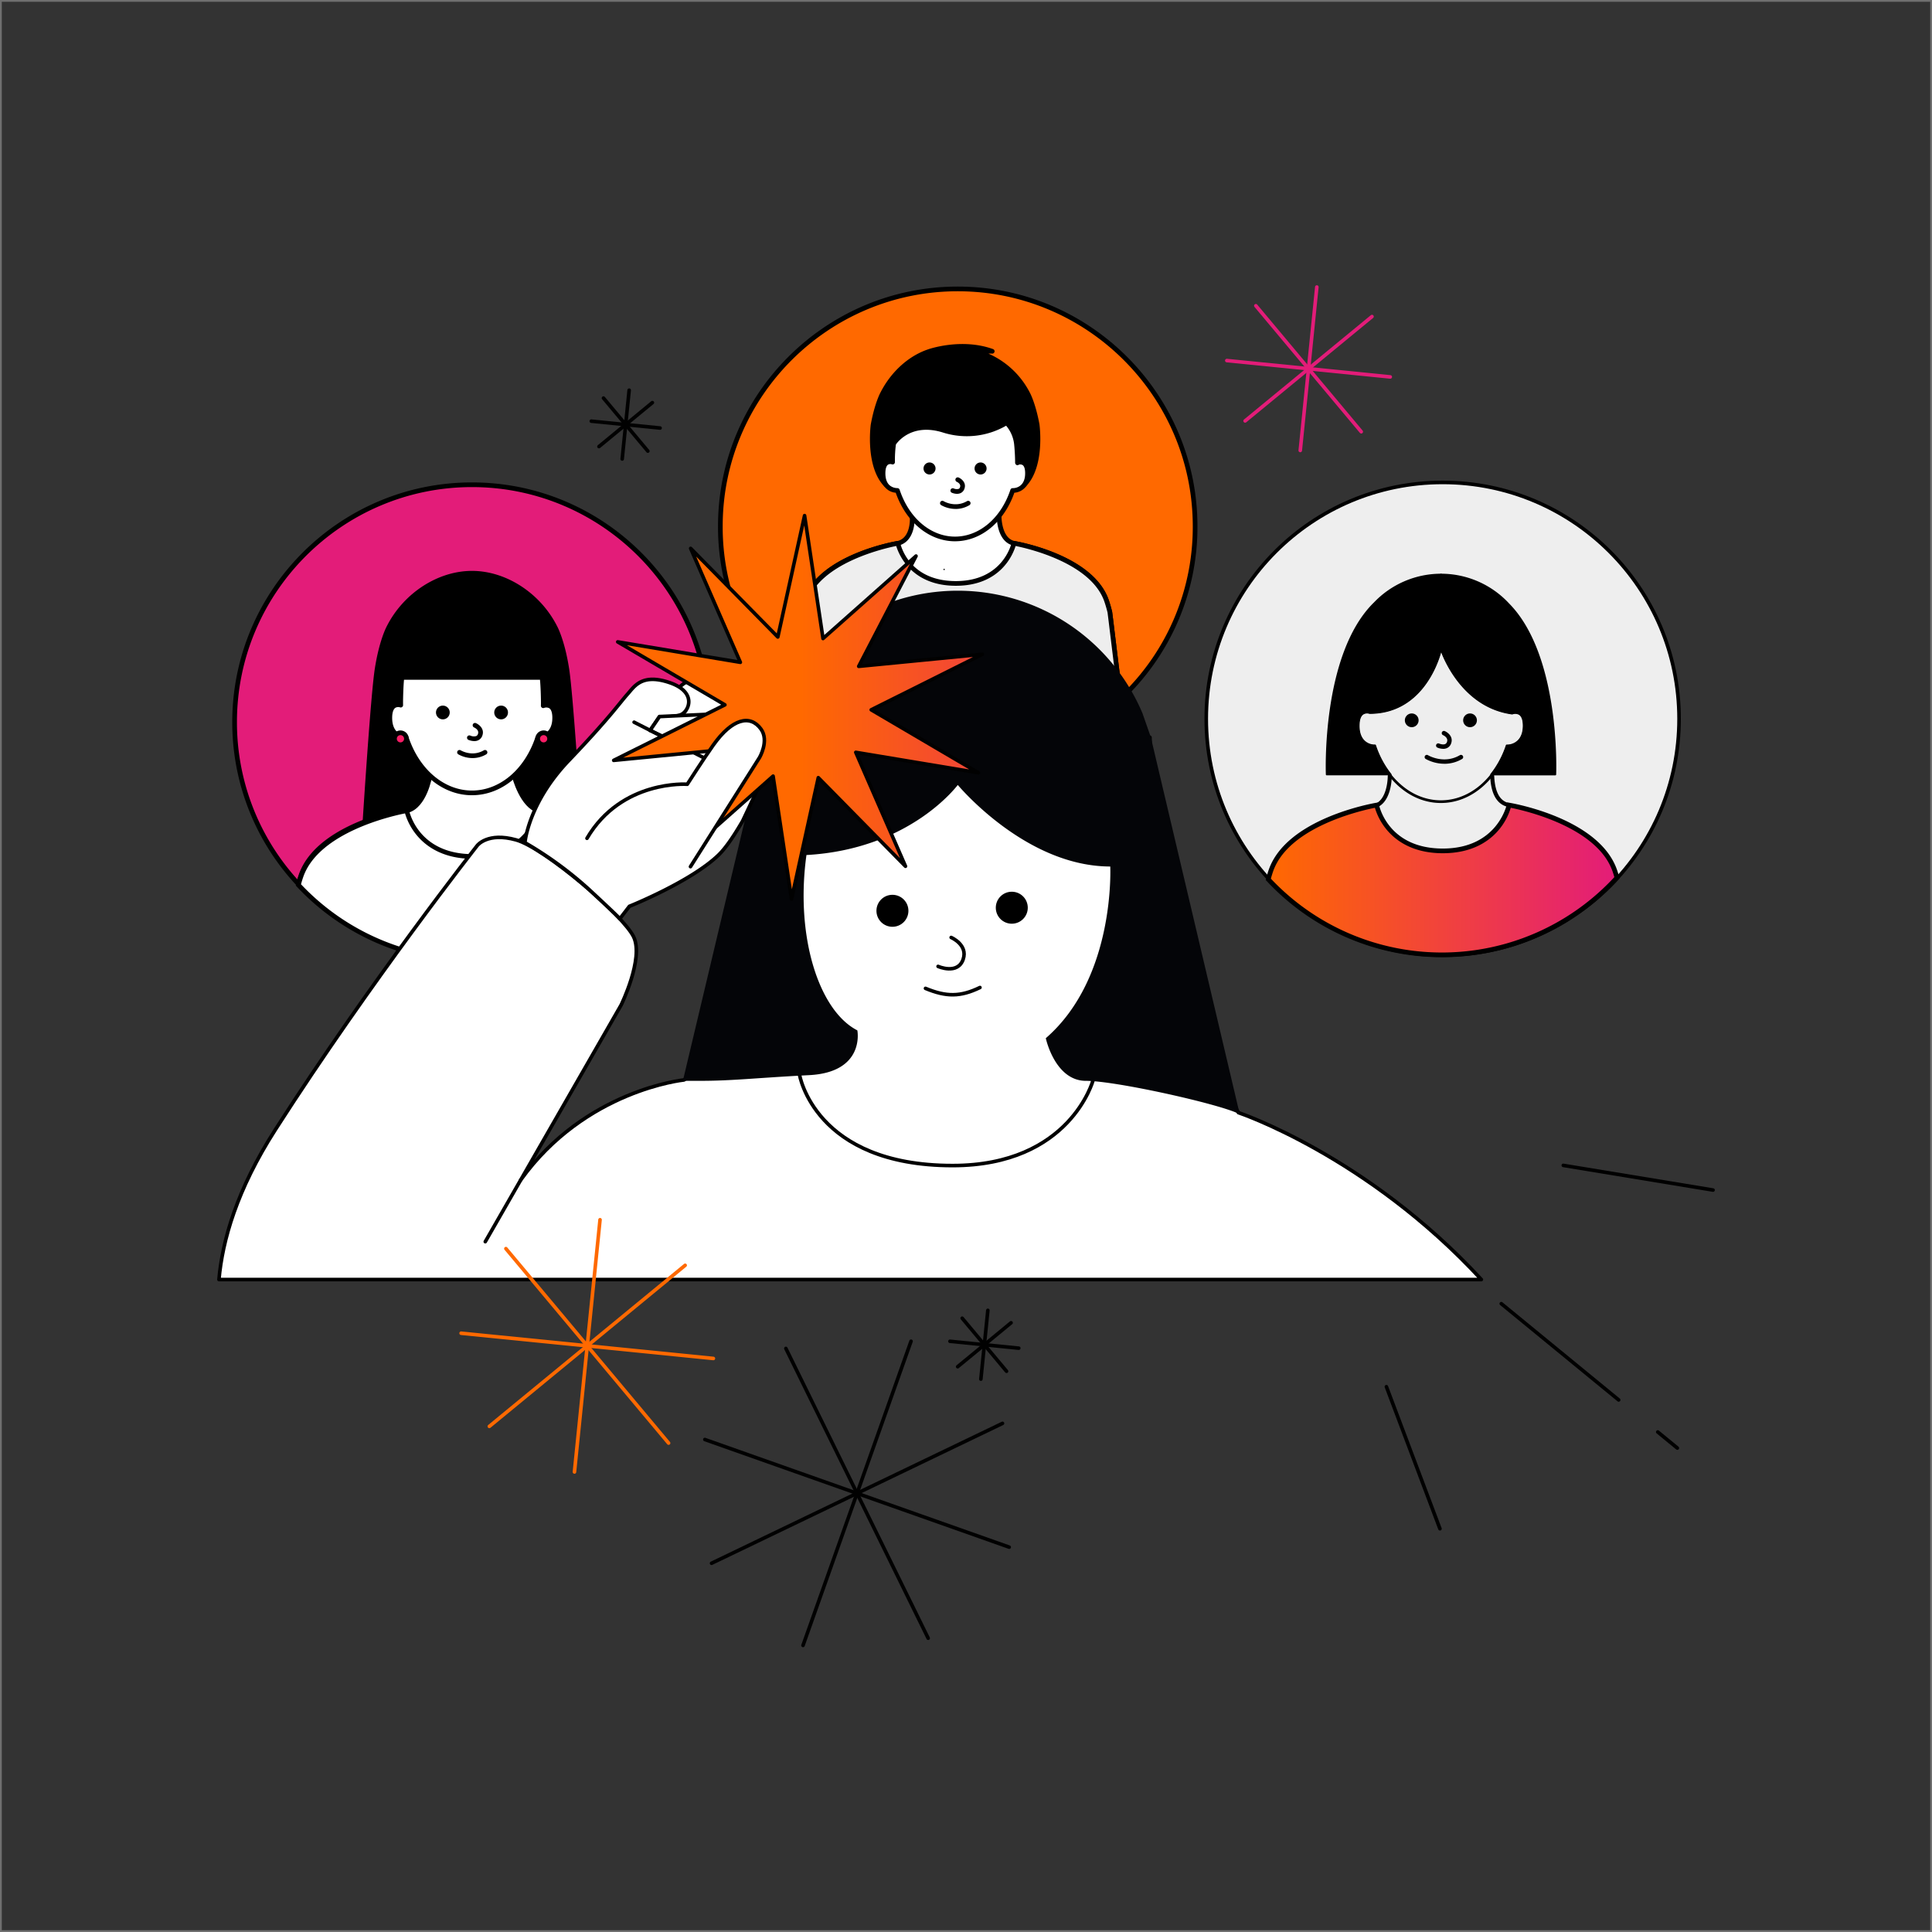 <?xml version="1.0" encoding="UTF-8"?> <svg xmlns="http://www.w3.org/2000/svg" xmlns:xlink="http://www.w3.org/1999/xlink" width="1080" height="1080" viewBox="0 0 1080 1080"><rect x="0" y="0" width="1080" height="1080" fill="#333333" stroke="none"/><defs><linearGradient id="a" y1="0.5" x2="1" y2="0.5" gradientUnits="objectBoundingBox"><stop offset="0" stop-color="#ff6900"></stop><stop offset="1" stop-color="#e31c79"></stop></linearGradient><linearGradient id="b" x1="0.506" y1="-0.49" x2="1.547" y2="-0.49" xlink:href="#a"></linearGradient></defs><g transform="translate(-9268 -2628)"><g transform="translate(9268 2628)" fill="none" stroke="#707070" stroke-width="1"><rect width="1080" height="1080" stroke="none"></rect><rect x="0.5" y="0.5" width="1079" height="1079" fill="none"></rect></g><g transform="translate(9389.385 2787.45)"><path d="M328.77,176.36c8.63-24.86,51.78-32.11,51.78-32.11s4.45,22.44,32.41,22.44,32.44-22.44,32.44-22.44,43.15,7.25,51.78,32.11c.66,1.89,1.28,4.06,1.87,6.45,0,0,.67,5.37,1.02,8.29l4.91,40.19a132.689,132.689,0,1,0-184.17-2.09l.29-6.56C322.81,204.13,325.28,186.41,328.77,176.36Z" fill="#ff6900"></path><path d="M504.97,232.6a1.311,1.311,0,0,1-1.29-1.15l-4.91-40.19c-.34-2.92-1.02-8.29-1.02-8.29-.55-2.23-1.17-4.36-1.8-6.18-7.5-21.59-42.73-29.65-49.6-31.03-1.5,4.87-8.59,22.24-33.38,22.24s-31.86-17.36-33.35-22.24c-6.88,1.38-42.11,9.43-49.6,31.03l-1.24-.43,1.24.43c-3.04,8.74-5.6,24.21-7.6,45.97l-.29,6.51a1.3,1.3,0,0,1-.83,1.16,1.32,1.32,0,0,1-1.4-.29,133.049,133.049,0,0,1-39.91-95.38C279.97,60.87,340.09.75,413.98.75S547.99,60.86,547.99,134.76a132.752,132.752,0,0,1-42.12,97.49,1.333,1.333,0,0,1-.9.36Zm-59.58-89.66a.858.858,0,0,1,.22.02c1.79.3,44.02,7.67,52.8,32.97.66,1.9,1.3,4.11,1.9,6.57.03.15.7,5.53,1.05,8.45l4.6,37.59a130.1,130.1,0,0,0,39.42-93.78c0-72.45-58.94-131.39-131.39-131.39S282.6,62.31,282.6,134.76a130.407,130.407,0,0,0,37.04,91.42l.16-3.59c2.03-22.03,4.63-37.71,7.74-46.65h0c8.78-25.3,51.01-32.67,52.8-32.97a1.3,1.3,0,0,1,1.5,1.03c.18.87,4.63,21.39,31.12,21.39s30.98-20.51,31.16-21.39a1.313,1.313,0,0,1,1.28-1.05Z"></path><path d="M380.55,144.26c8.9-2.06,7.97-14.52,7.97-14.52l48.59-.79s-.24,13.35,8.28,15.3l13.46,21.99-19.97,45.55-60.59-10.03-9.19-29.25,3.15-12.95,8.3-15.31Z" fill="#fff"></path><path d="M438.88,213.1a.748.748,0,0,1-.21-.02l-60.59-10.03a1.288,1.288,0,0,1-1.03-.9l-9.19-29.25a1.282,1.282,0,0,1-.02-.7l3.15-12.95a1.659,1.659,0,0,1,.12-.31l8.3-15.31a1.292,1.292,0,0,1,.86-.65c7.69-1.78,6.97-13.03,6.96-13.15a1.317,1.317,0,0,1,1.29-1.41l48.59-.79a1.323,1.323,0,0,1,.95.38,1.252,1.252,0,0,1,.38.95c0,.12-.11,12.31,7.26,14.01a1.348,1.348,0,0,1,.83.59l13.46,21.99a1.327,1.327,0,0,1,.08,1.21l-19.98,45.55a1.3,1.3,0,0,1-1.2.78Zm-59.59-12.5,58.8,9.73,19.29-43.99-12.83-20.96c-7.33-2.12-8.53-11.54-8.72-15.11l-45.97.75c-.01,4.81-1.74,12.41-8.44,14.35l-7.95,14.66-3.03,12.43,8.84,28.14Z"></path><path d="M373.97,111.63c-10.38-10.68-7.27-33.62-7.27-33.62,2.2-11.87,5.28-17.42,5.28-17.42,5.32-10.44,14.19-19.22,24.93-23.16l.89-.31s18.2-6.42,35.51-.19c0,0-8.69-.35-3.57,2.11A46.564,46.564,0,0,1,453.15,60.6s3.08,5.54,5.28,17.42c0,0,3.11,22.94-7.27,33.62"></path><path d="M451.14,112.94a1.278,1.278,0,0,1-.91-.37,1.31,1.31,0,0,1-.03-1.85c9.83-10.11,6.94-32.31,6.91-32.53-2.11-11.41-5.1-16.9-5.13-16.96a45.047,45.047,0,0,0-22.77-20.98c-.87-.41-2.76-1.32-2.37-2.87a1.528,1.528,0,0,1,.42-.79c-14.83-3.14-28.89,1.71-29.05,1.77l-.88.31c-9.94,3.65-18.76,11.86-24.2,22.52-.05.09-3.04,5.59-5.16,17.06-.02.16-2.89,22.37,6.92,32.47a1.31,1.31,0,0,1-.03,1.85,1.292,1.292,0,0,1-1.85-.03c-10.7-11.01-7.76-33.74-7.63-34.71,2.22-12.01,5.3-17.64,5.43-17.88,5.71-11.2,15.06-19.88,25.62-23.76l.9-.32c.76-.27,18.84-6.5,36.39-.18a1.309,1.309,0,0,1-.44,2.54h-.05c-.69-.03-1.42-.03-2.07,0a47.51,47.51,0,0,1,23.12,21.76c.11.19,3.19,5.82,5.4,17.77.14,1.02,3.09,23.76-7.62,34.77a1.336,1.336,0,0,1-.94.4Z"></path><path d="M380.29,114.72c-3.91.04-8.26-2.57-8.03-10.16s5.33-5.7,5.33-5.7h0c0-.42-.01-.83-.01-1.25a67.393,67.393,0,0,1,.61-9.07h0s8.52-13.63,28.08-7.41a42.987,42.987,0,0,0,34.98-4.29,19.677,19.677,0,0,1,5.55,11.7h0c.38,3.53.58,7.8.58,10.61,0,.52.02-.51,0,0h0s5.37-2.19,5.6,5.41-4.39,10.2-8.29,10.16h0c-5.28,15.92-17.71,27.1-32.21,27.1s-26.92-11.18-32.21-27.1" fill="#fff"></path><path d="M412.49,143.13c-14.43,0-27.36-10.62-33.15-27.14a8.741,8.741,0,0,1-5.53-2.55c-1.99-2.03-2.98-5.11-2.86-8.92.09-3.13.98-5.28,2.64-6.39a4.84,4.84,0,0,1,2.68-.79,68.167,68.167,0,0,1,.62-9,1.42,1.42,0,0,1,.2-.53c.38-.59,9.59-14.28,29.58-7.94,18.75,5.96,33.7-4.02,33.85-4.12a1.307,1.307,0,0,1,1.6.1,20.909,20.909,0,0,1,5.98,12.52c.34,3.08.52,6.56.57,9.19.11,0,.23,0,.34-.01,1.61,0,5.09.73,5.28,6.97.14,4.7-1.49,7.38-2.88,8.81a9.045,9.045,0,0,1-5.77,2.66c-5.79,16.52-18.72,27.13-33.15,27.13Zm-32.21-29.71a1.309,1.309,0,0,1,1.24.9c5.28,15.92,17.44,26.2,30.96,26.2s25.68-10.29,30.96-26.2a1.309,1.309,0,0,1,1.24-.9h.08a6.656,6.656,0,0,0,4.77-1.91c1.51-1.54,2.23-3.86,2.14-6.9-.06-2.1-.56-3.52-1.43-4.1a2.7,2.7,0,0,0-2.05-.23,1.336,1.336,0,0,1-.82.34,1.443,1.443,0,0,1-1.3-1.46c0-2.59-.18-6.84-.57-10.47a19.2,19.2,0,0,0-4.46-10.17,44.12,44.12,0,0,1-35.17,3.86c-17.19-5.47-25.25,4.93-26.44,6.64a66.717,66.717,0,0,0-.55,8.59v1.23a1.276,1.276,0,0,1-.54,1.09,1.3,1.3,0,0,1-1.21.16,2.588,2.588,0,0,0-2.1.22c-.89.61-1.4,2.1-1.47,4.29-.09,3.12.62,5.48,2.12,7.01a6.743,6.743,0,0,0,4.6,1.8h.01Z"></path><path d="M504.97,231.3l-4.91-40.19c-.34-2.92-1.02-8.29-1.02-8.29-.59-2.39-1.21-4.56-1.87-6.45-8.63-24.86-51.78-32.11-51.78-32.11s-4.49,22.44-32.44,22.44-32.41-22.44-32.41-22.44-43.15,7.25-51.78,32.11c-3.49,10.05-5.96,27.78-7.67,46.28l-.29,6.56a132.257,132.257,0,0,0,93.18,38.25c36.32,0,67.23-13.76,90.99-36.16Z" fill="#eee"></path><path d="M413.98,268.76a133.213,133.213,0,0,1-94.1-38.62,1.349,1.349,0,0,1-.39-.99l.29-6.57c2.03-22.03,4.63-37.71,7.74-46.65,8.78-25.3,51.01-32.67,52.8-32.97a1.3,1.3,0,0,1,1.5,1.03c.18.87,4.63,21.39,31.12,21.39s31.11-21.17,31.16-21.39a1.3,1.3,0,0,1,1.5-1.03c1.79.3,44.02,7.67,52.8,32.97.66,1.9,1.3,4.11,1.9,6.57.03.15.7,5.53,1.05,8.45l4.91,40.19a1.313,1.313,0,0,1-.4,1.11,133.44,133.44,0,0,1-91.89,36.51Zm-91.85-40.08a130.585,130.585,0,0,0,91.85,37.46,128.74,128.74,0,0,0,89.61-35.35l-4.83-39.53c-.34-2.92-1.02-8.29-1.02-8.29-.55-2.23-1.17-4.36-1.8-6.18-7.5-21.59-42.73-29.65-49.6-31.03-1.5,4.87-8.59,22.24-33.38,22.24s-31.86-17.36-33.35-22.24c-6.88,1.38-42.11,9.43-49.6,31.03-3.04,8.74-5.6,24.21-7.6,45.97l-.26,5.92Z"></path><circle cx="3.37" cy="3.37" r="3.37" transform="translate(394.86 99.06)"></circle><path d="M396.29,103.16a2.067,2.067,0,0,0,1.08,1.15,2.106,2.106,0,0,0,1.58.05,2.063,2.063,0,1,0-1.46-3.86,2.064,2.064,0,0,0-1.2,2.66h0Z"></path><circle cx="3.37" cy="3.37" r="3.37" transform="translate(423.39 99.06)"></circle><path d="M426.77,100.36a2.057,2.057,0,0,0-.73.14,2.064,2.064,0,0,0-1.2,2.66h0a2.034,2.034,0,0,0,1.08,1.15,2.106,2.106,0,0,0,1.58.05,2.034,2.034,0,0,0,1.15-1.08,2.06,2.06,0,0,0,.05-1.58,2.034,2.034,0,0,0-1.08-1.15,2.093,2.093,0,0,0-.85-.18Z"></path><path d="M413.6,116.61a7.862,7.862,0,0,1-2.91-.62,1.309,1.309,0,1,1,1.07-2.39,4.174,4.174,0,0,0,2.73.24,1.425,1.425,0,0,0,.79-.97c.63-1.83-1.56-2.87-1.82-2.98a1.308,1.308,0,0,1,1.04-2.4c1.63.7,4.4,2.9,3.25,6.23a4.053,4.053,0,0,1-2.23,2.51,4.855,4.855,0,0,1-1.92.37Z"></path><path d="M412.82,125.05a16.667,16.667,0,0,1-8.09-2.12,1.3,1.3,0,1,1,1.35-2.23c.26.16,6.53,3.83,13.1-.01a1.314,1.314,0,0,1,1.79.47,1.3,1.3,0,0,1-.47,1.79,15.024,15.024,0,0,1-7.68,2.11Z"></path><path d="M106,293.2s5.08,25.61,36.99,25.61,37.03-25.61,37.03-25.61,49.25,8.27,59.1,36.64c.42,1.22.83,2.56,1.22,3.97a132.709,132.709,0,1,0-194.92.89c.47-1.74.96-3.38,1.47-4.85,9.85-28.37,59.1-36.64,59.1-36.64Z" fill="#e31c79"></path><path d="M45.42,336.01a1.31,1.31,0,0,1-.96-.42A133.53,133.53,0,0,1,8.45,244.23c0-73.89,60.11-134.01,134.01-134.01s134.01,60.11,134.01,134.01a133.659,133.659,0,0,1-35.16,90.47,1.312,1.312,0,0,1-2.23-.53c-.39-1.38-.79-2.7-1.2-3.9-8.65-24.91-49.47-34.08-56.92-35.56-1.58,5.28-9.5,25.41-37.97,25.41s-36.36-20.13-37.94-25.41c-7.46,1.48-48.27,10.65-56.92,35.56-.5,1.45-.98,3.06-1.45,4.77a1.3,1.3,0,0,1-.95.92,1.1,1.1,0,0,1-.31.04Zm97.04-223.17c-72.45,0-131.39,58.94-131.39,131.39A130.918,130.918,0,0,0,44.8,332.09c.29-.98.58-1.86.86-2.67,9.99-28.77,58.08-37.16,60.12-37.51a1.3,1.3,0,0,1,1.5,1.03c.2,1,5.31,24.56,35.71,24.56s35.54-23.56,35.74-24.56a1.287,1.287,0,0,1,1.5-1.03c2.04.34,50.13,8.74,60.12,37.51.2.57.39,1.17.58,1.78a131.028,131.028,0,0,0,32.92-86.97c0-72.45-58.94-131.39-131.39-131.39Z"></path><path d="M82.62,300.39s4.46-70.59,6.79-85.67c2.5-16.14,6.66-23.63,6.66-23.63,8.84-17.33,27.29-30.1,46.39-30.1s37.55,12.77,46.39,30.1c0,0,4.17,7.49,6.66,23.63,2.33,15.09,6.79,85.67,6.79,85.67l-16.45,39.23-73.39,8.97-21.52-16.9-8.33-31.3Z"></path><path d="M112.46,349.9a1.326,1.326,0,0,1-.81-.28l-21.52-16.9a1.409,1.409,0,0,1-.46-.69l-8.32-31.3a1.2,1.2,0,0,1-.04-.42c.18-2.89,4.49-70.82,6.8-85.79,2.5-16.19,6.64-23.76,6.81-24.07,9.37-18.39,28.49-30.77,47.53-30.77S180.61,172.06,190,190.5c.15.27,4.29,7.84,6.79,24.03,2.31,14.97,6.62,82.91,6.8,85.79a1.337,1.337,0,0,1-.1.59l-16.45,39.23a1.294,1.294,0,0,1-1.05.79L112.6,349.9c-.05,0-.1.01-.16.01ZM92.1,330.93l20.74,16.3,72.1-8.82,16.04-38.25c-.32-5.08-4.54-70.9-6.76-85.25-2.42-15.66-6.47-23.12-6.51-23.2-8.98-17.62-27.16-29.43-45.25-29.43s-36.26,11.81-45.22,29.39c-.06.11-4.11,7.57-6.53,23.24-2.23,14.45-6.49,81.05-6.76,85.35l8.16,30.67Z"></path><path d="M166,274.05s4.29,17.45,14.01,19.68l19.31,25.66-27.44,40.45-65.89-5.35L94.2,325.63l4.93-19.95,6.86-11.96c10.16-2.35,12.92-19.68,12.92-19.68" fill="#fff"></path><path d="M172.54,361.21l-67.45-5.47-12.25-30,5.17-20.7,7.14-12.45.56-.13c9.18-2.12,11.9-18.45,11.93-18.61l2.59.41c-.12.73-2.93,17.62-13.36,20.6l-6.49,11.32-4.79,19.36,11.32,27.72,64.33,5.22,26.48-39.05-18.47-24.55c-10.05-2.8-14.34-19.79-14.52-20.52l2.54-.63c.04.17,4.22,16.7,13.04,18.72l.47.11,20.15,26.79-28.39,41.86Z"></path><path d="M105.7,252.86c6.03,18.17,20.22,30.93,36.76,30.93s30.73-12.76,36.76-30.93h0l3.3,1.93,2.29-3.68c2.33-1.72,4.03-4.83,3.88-9.85-.26-8.67-6.39-6.17-6.39-6.17h0c.02-.58.02-1.17.02-1.76,0-3.21-.24-11.03-.69-14.08H103.31c-.45,3.05-.69,10.86-.69,14.08,0,.48,0,.95.02,1.43h0s-5.83-2.16-6.09,6.51c-.15,5,1.44,8.11,3.67,9.83" fill="#fff"></path><path d="M142.46,285.09c-16.67,0-31.58-12.49-38-31.83a1.306,1.306,0,0,1,2.48-.82c6.06,18.25,20,30.03,35.52,30.03s29.46-11.79,35.52-30.03a1.306,1.306,0,0,1,.78-.81,1.332,1.332,0,0,1,1.12.09l2.2,1.28,1.61-2.6a1.417,1.417,0,0,1,.33-.36c2.31-1.71,3.47-4.74,3.35-8.76-.07-2.46-.67-4.14-1.72-4.83a3.489,3.489,0,0,0-2.88-.17,1.316,1.316,0,0,1-1.79-1.26c.02-.57.03-1.14.03-1.72,0-2.83-.19-9.31-.54-12.77H104.46c-.35,3.46-.54,9.94-.54,12.77,0,.47,0,.94.02,1.4a1.307,1.307,0,0,1-1.76,1.25,3.194,3.194,0,0,0-2.57.28c-1.07.74-1.68,2.48-1.76,5.04-.12,4.03.97,7.06,3.16,8.76a1.305,1.305,0,0,1-1.59,2.07c-2.01-1.55-4.37-4.71-4.18-10.9.11-3.5,1.09-5.91,2.93-7.15a5.143,5.143,0,0,1,3.14-.86,141.132,141.132,0,0,1,.71-14.16,1.3,1.3,0,0,1,1.29-1.11h78.33a1.3,1.3,0,0,1,1.29,1.11c.46,3.11.71,10.94.71,14.27v.15a5.364,5.364,0,0,1,3.45.8c1.83,1.19,2.81,3.53,2.92,6.95.18,6.01-2.14,9.17-4.2,10.79l-2.16,3.47a1.318,1.318,0,0,1-1.77.44l-1.92-1.12c-6.68,18.47-21.24,30.3-37.47,30.3Z"></path><path d="M143.72,254.83a8.9,8.9,0,0,1-3.25-.69,1.307,1.307,0,0,1,1.06-2.39,4.86,4.86,0,0,0,3.27.28,1.866,1.866,0,0,0,1.01-1.21c.78-2.26-1.87-3.49-2.18-3.63a1.318,1.318,0,0,1-.68-1.72,1.3,1.3,0,0,1,1.71-.68c1.8.77,4.88,3.21,3.61,6.88a4.474,4.474,0,0,1-2.45,2.76,5.3,5.3,0,0,1-2.12.41Z"></path><path d="M142.8,264.32a16.454,16.454,0,0,1-8-2.1,1.306,1.306,0,0,1,1.36-2.23c.26.15,6.43,3.79,12.92-.01a1.314,1.314,0,0,1,1.79.47,1.3,1.3,0,0,1-.47,1.79,14.872,14.872,0,0,1-7.6,2.08Z"></path><circle cx="3.33" cy="3.33" r="3.33" transform="translate(179.18 250.19)" fill="#fa1d67"></circle><path d="M182.51,258.16a4.64,4.64,0,1,1,4.64-4.64A4.643,4.643,0,0,1,182.51,258.16Zm0-6.67a2.03,2.03,0,1,0,2.03,2.03A2.023,2.023,0,0,0,182.51,251.49Z"></path><circle cx="3.33" cy="3.33" r="3.33" transform="translate(99.14 250.19)" fill="#fa1d67"></circle><path d="M102.47,258.16a4.64,4.64,0,1,1,4.64-4.64A4.643,4.643,0,0,1,102.47,258.16Zm0-6.67a2.03,2.03,0,1,0,2.03,2.03A2.023,2.023,0,0,0,102.47,251.49Z"></path><path d="M142.46,377.45a132.35,132.35,0,0,0,97.88-43.11c-.4-1.41-.8-2.75-1.22-3.97-9.85-28.37-59.1-36.64-59.1-36.64s-5.12,25.61-37.03,25.61S106,293.73,106,293.73,56.75,302,46.9,330.37c-.51,1.47-1,3.11-1.47,4.85a132.3,132.3,0,0,0,97.04,42.23Z" fill="#fff"></path><path d="M142.46,378.76a134.5,134.5,0,0,1-98-42.64l-.5-.53.19-.71c.52-1.93,1.02-3.54,1.5-4.94,9.99-28.77,58.08-37.16,60.12-37.51l1.25-.21.25,1.24c.2,1,5.3,24.56,35.7,24.56s35.7-24.31,35.75-24.56l.25-1.24,1.25.21c2.04.34,50.13,8.73,60.12,37.51.43,1.24.84,2.61,1.25,4.04l.2.7-.49.54a134.373,134.373,0,0,1-98.85,43.54Zm-95.58-43.9a131.326,131.326,0,0,0,192-.87c-.33-1.13-.66-2.2-1-3.19-8.65-24.9-49.42-34.08-56.91-35.56a34.915,34.915,0,0,1-6.5,12.12c-4.99,6.06-14.5,13.28-31.49,13.28s-26.49-7.22-31.47-13.28a34.767,34.767,0,0,1-6.48-12.12c-7.49,1.49-48.26,10.66-56.91,35.56-.43,1.25-.85,2.61-1.25,4.06Z"></path><circle cx="3.85" cy="3.85" r="3.85" transform="translate(122.32 234.98)"></circle><path d="M123.8,239.72a2.539,2.539,0,0,0,1.33,1.42,2.512,2.512,0,0,0,1.94.06,2.538,2.538,0,0,0-1.79-4.75,2.533,2.533,0,0,0-1.48,3.27h0Z"></path><circle cx="3.85" cy="3.85" r="3.85" transform="translate(154.89 234.98)"></circle><path d="M156.37,239.72a2.538,2.538,0,1,0,1.48-3.27,2.55,2.55,0,0,0-1.48,3.27Z"></path><circle cx="132.15" cy="132.15" r="132.15" transform="translate(552.92 110.23)" fill="#eee" stroke="#000" stroke-miterlimit="10" stroke-width="2"></circle><path d="M721.76,291.63a.715.715,0,0,1-.25-.03c-5.98-1.37-9.29-6.92-9.83-16.49-.02-.3-.03-.52-.04-.63a1.135,1.135,0,0,1,.91-1.29,1.1,1.1,0,0,1,1.29.87c.03.14.05.46.08.93.48,8.46,3.2,13.31,8.09,14.44a1.119,1.119,0,0,1-.25,2.21Z"></path><path d="M646.42,292.48a1.119,1.119,0,0,1-.25-2.21c8.25-1.89,8.21-15.75,8.21-15.89a1.118,1.118,0,0,1,1.11-1.13h.01a1.116,1.116,0,0,1,1.12,1.11c0,.64.04,15.81-9.95,18.1a1.068,1.068,0,0,1-.25.03Z"></path><circle cx="3.85" cy="3.85" r="3.85" transform="translate(663.93 239.36)"></circle><circle cx="3.85" cy="3.85" r="3.85" transform="translate(696.52 239.36)"></circle><path d="M685.35,258.4a8,8,0,0,1-2.92-.62.486.486,0,1,1,.39-.89c.02.01,2.29.99,3.93.28a2.672,2.672,0,0,0,1.46-1.7c1.05-3.04-2.47-4.59-2.62-4.65a.479.479,0,1,1,.38-.88c1.56.67,4.23,2.76,3.16,5.86a3.628,3.628,0,0,1-1.99,2.27,4.437,4.437,0,0,1-1.78.34Z"></path><path d="M685.35,259.15a8.661,8.661,0,0,1-3.21-.68,1.232,1.232,0,1,1,.98-2.26c.03.01,2.02.85,3.34.28a1.936,1.936,0,0,0,1.05-1.26c.83-2.39-2.09-3.67-2.21-3.72a1.233,1.233,0,0,1-.65-1.62,1.22,1.22,0,0,1,1.62-.64c1.78.76,4.82,3.17,3.56,6.79a4.383,4.383,0,0,1-2.4,2.72,5.145,5.145,0,0,1-2.08.4Zm.32-8.53Z"></path><path d="M686.06,266.75a21.386,21.386,0,0,1-10.11-2.59.487.487,0,0,1,.51-.83c.09.06,9.24,5.48,18.61,0a.482.482,0,0,1,.49.83,18.518,18.518,0,0,1-9.49,2.58Z"></path><path d="M686.06,267.5a21.968,21.968,0,0,1-10.5-2.7,1.23,1.23,0,0,1,1.28-2.1c.36.21,8.96,5.2,17.85,0a1.224,1.224,0,0,1,1.68.44,1.254,1.254,0,0,1,.13.93,1.17,1.17,0,0,1-.57.75,19.294,19.294,0,0,1-9.87,2.69Zm-9.99-3.52Zm19.38,0Z"></path><path d="M684.1,162.24h-.03a.487.487,0,0,1-.48-.48.48.48,0,0,1,.48-.48h.15a.48.48,0,0,1,.02.96h-.14Z"></path><path d="M712.67,273.51h35.34s2.93-66.19-26.37-95.47h0a51.343,51.343,0,0,0-75.03.02h-.02c-29.29,29.26-26.37,95.45-26.37,95.45h35.75a53,53,0,0,1-8.7-16.26c-4.46.04-9.44-2.93-9.17-11.61s6.09-6.51,6.09-6.51c32.56,0,39.93-35.56,39.93-35.56s9.91,31.82,39.78,35.9c0,0,6.13-2.5,6.4,6.18s-5.01,11.65-9.47,11.61h0a52.783,52.783,0,0,1-8.7,16.26h.51"></path><path d="M748.02,273.99H712.2a.51.51,0,0,1-.45-.27.493.493,0,0,1,.04-.51,52.13,52.13,0,0,0,8.61-16.08.311.311,0,0,1,.06-.13.487.487,0,0,1,.41-.23c.01-.01.06,0,.09,0a8.6,8.6,0,0,0,6.17-2.49c1.92-1.97,2.84-4.87,2.73-8.62-.08-2.8-.79-4.65-2.11-5.51a4.376,4.376,0,0,0-3.62-.24.425.425,0,0,1-.25.03c-26.07-3.56-37.18-28.32-39.63-34.73-1.92,6.9-11.38,34.4-40.01,34.4a.508.508,0,0,1-.17-.03,4.027,4.027,0,0,0-3.31.36c-1.33.9-2.04,2.82-2.13,5.71-.12,3.85.79,6.79,2.7,8.74a8.092,8.092,0,0,0,5.98,2.36h0a.483.483,0,0,1,.46.33,51.874,51.874,0,0,0,8.62,16.11.493.493,0,0,1,.06.51.477.477,0,0,1-.44.27H620.26a.476.476,0,0,1-.48-.46c-.03-.66-2.6-66.74,26.51-95.83a.445.445,0,0,1,.11-.08,51.818,51.818,0,0,1,75.62.09c.02.02.03.04.05.06,29.05,29.12,26.48,95.11,26.45,95.77a.483.483,0,0,1-.48.46Zm-34.87-.97h34.4c.18-5.95,1.29-67.13-26.24-94.64-.02-.02-.04-.05-.06-.07a50.855,50.855,0,0,0-74.27.08.47.47,0,0,1-.12.09c-27.43,27.56-26.32,88.59-26.14,94.54h34.29a53.263,53.263,0,0,1-8.05-15.29,9.079,9.079,0,0,1-6.33-2.65c-2.1-2.15-3.1-5.33-2.98-9.45.1-3.23.96-5.41,2.57-6.49a4.915,4.915,0,0,1,4.09-.49c31.71-.06,39.31-34.83,39.38-35.18a.479.479,0,0,1,.45-.38.452.452,0,0,1,.49.34c.1.31,10.14,31.49,39.26,35.54a5.2,5.2,0,0,1,4.39.37c1.59,1.04,2.45,3.15,2.55,6.29.12,3.97-.92,7.2-3.01,9.33a9.408,9.408,0,0,1-6.6,2.77,53.041,53.041,0,0,1-8.06,15.29Z"></path><path d="M712.54,273.81c-7.62,9.59-17.73,14.87-28.46,14.87s-20.84-5.28-28.46-14.87a53.126,53.126,0,0,1-8.67-16.08,9.079,9.079,0,0,1-6.33-2.65c-2.1-2.15-3.1-5.33-2.98-9.45.1-3.23.96-5.41,2.57-6.49a4.915,4.915,0,0,1,4.09-.49c31.73-.06,39.31-34.83,39.38-35.18a.5.5,0,0,1,.45-.39.482.482,0,0,1,.49.34c.1.31,10.14,31.49,39.26,35.54a5.2,5.2,0,0,1,4.39.37c1.59,1.04,2.45,3.15,2.55,6.29h0c.12,3.97-.92,7.2-3.01,9.33a9.408,9.408,0,0,1-6.6,2.77,52.927,52.927,0,0,1-8.67,16.08" fill="none" stroke="#000" stroke-linecap="round" stroke-linejoin="round" stroke-width="1.5"></path><path d="M684.64,374.32a132.35,132.35,0,0,0,97.88-43.11c-.4-1.41-.8-2.75-1.22-3.97-9.85-28.37-59.1-36.64-59.1-36.64s-5.12,25.61-37.03,25.61-36.99-25.61-36.99-25.61-49.25,8.27-59.1,36.64c-.51,1.47-1,3.11-1.47,4.85a132.3,132.3,0,0,0,97.04,42.23Z" fill="url(#a)"></path><path d="M721.16,289.09l1.25.21c2.04.34,50.13,8.73,60.12,37.51.43,1.24.84,2.61,1.25,4.04l.2.7-.49.54a133.959,133.959,0,0,1-196.85.9l-.5-.53.19-.71c.52-1.93,1.02-3.54,1.5-4.94,9.99-28.77,58.08-37.16,60.12-37.51l1.25-.21.25,1.24c.2,1,5.3,24.56,35.7,24.56s35.7-24.31,35.75-24.56l.25-1.24m-132.1,42.64a131.326,131.326,0,0,0,192-.87c-.33-1.13-.66-2.2-1-3.19-8.65-24.9-49.42-34.08-56.91-35.56a34.915,34.915,0,0,1-6.5,12.12c-4.99,6.06-14.5,13.28-31.49,13.28s-26.49-7.22-31.47-13.28a34.766,34.766,0,0,1-6.48-12.12c-7.49,1.49-48.26,10.66-56.91,35.56-.43,1.25-.85,2.61-1.25,4.06Z"></path><path d="M277.81,238.53s5.55,4.88,12.01,2.11,8.1-9.2,6.87-12.67-5.81-10.59-17.97-2.86" fill="#fff" stroke="#000" stroke-linecap="round" stroke-linejoin="round" stroke-width="2"></path><path d="M261.77,238.02c-11.25,13.05,13.64,10.75,20.57-.71,6.16-10.19-12.89-24.04-23.89-12.59" fill="#fff" stroke="#000" stroke-linecap="round" stroke-linejoin="round" stroke-width="2"></path><path d="M260.95,444.25s-55.16,5.53-91.25,55.89l56.12-97.77s12.76-25.95,7.02-38.07-49.77-49.77-65.72-54.24-21.69,3.12-21.69,3.12S86.09,388.55,32.49,472.13c-21.5,33.53-29.55,61.83-31.48,83.69h705.7c-63.98-69.32-135.78-93.28-135.78-93.28L526.08,382.1l-4.63-129.37-77.22-32.59-92.3,29.39-53.69,92.29-2.26,76.72-35.01,25.7Z" fill="#fff" stroke="#000" stroke-linecap="round" stroke-linejoin="round" stroke-width="2"></path><line y1="90.03" x2="109.46" transform="translate(152.16 547.87)" fill="none" stroke="#ff6900" stroke-linecap="round" stroke-linejoin="round" stroke-width="2"></line><line x2="90.94" y2="108.7" transform="translate(161.42 538.54)" fill="none" stroke="#ff6900" stroke-linecap="round" stroke-linejoin="round" stroke-width="2"></line><line x1="14.3" y2="141" transform="translate(199.74 522.39)" fill="none" stroke="#ff6900" stroke-linecap="round" stroke-linejoin="round" stroke-width="2"></line><line x1="141.02" y1="14.11" transform="translate(136.38 585.83)" fill="none" stroke="#ff6900" stroke-linecap="round" stroke-linejoin="round" stroke-width="2"></line><line y1="58.33" x2="70.92" transform="translate(574.64 17.51)" fill="none" stroke="#e31c79" stroke-linecap="round" stroke-linejoin="round" stroke-width="2"></line><line x2="58.92" y2="70.43" transform="translate(580.64 11.46)" fill="none" stroke="#e31c79" stroke-linecap="round" stroke-linejoin="round" stroke-width="2"></line><line x1="9.26" y2="91.36" transform="translate(605.47 1)" fill="none" stroke="#e31c79" stroke-linecap="round" stroke-linejoin="round" stroke-width="2"></line><line x1="91.36" y1="9.14" transform="translate(564.42 42.11)" fill="none" stroke="#e31c79" stroke-linecap="round" stroke-linejoin="round" stroke-width="2"></line><line y1="24.55" x2="29.85" transform="translate(413.96 579.99)" fill="none" stroke="#010101" stroke-linecap="round" stroke-linejoin="round" stroke-width="2"></line><line x2="24.8" y2="29.65" transform="translate(416.48 577.44)" fill="none" stroke="#010101" stroke-linecap="round" stroke-linejoin="round" stroke-width="2"></line><line x1="3.9" y2="38.45" transform="translate(426.93 573.04)" fill="none" stroke="#010101" stroke-linecap="round" stroke-linejoin="round" stroke-width="2"></line><line x1="38.46" y1="3.85" transform="translate(409.65 590.34)" fill="none" stroke="#010101" stroke-linecap="round" stroke-linejoin="round" stroke-width="2"></line><line y1="24.56" x2="29.85" transform="translate(213.44 65.62)" fill="none" stroke="#010101" stroke-linecap="round" stroke-linejoin="round" stroke-width="2"></line><line x2="24.8" y2="29.64" transform="translate(215.97 63.08)" fill="none" stroke="#010101" stroke-linecap="round" stroke-linejoin="round" stroke-width="2"></line><line x1="3.9" y2="38.46" transform="translate(226.42 58.67)" fill="none" stroke="#010101" stroke-linecap="round" stroke-linejoin="round" stroke-width="2"></line><line x1="38.46" y1="3.84" transform="translate(209.14 75.98)" fill="none" stroke="#010101" stroke-linecap="round" stroke-linejoin="round" stroke-width="2"></line><line y1="78.19" x2="162.63" transform="translate(276.38 636.23)" fill="none" stroke="#010101" stroke-linecap="round" stroke-linejoin="round" stroke-width="2"></line><line x2="79.55" y2="161.98" transform="translate(317.92 594.34)" fill="none" stroke="#010101" stroke-linecap="round" stroke-linejoin="round" stroke-width="2"></line><line x1="60.39" y2="170.04" transform="translate(327.5 590.31)" fill="none" stroke="#010101" stroke-linecap="round" stroke-linejoin="round" stroke-width="2"></line><line x1="170.13" y1="60.16" transform="translate(272.63 645.25)" fill="none" stroke="#010101" stroke-linecap="round" stroke-linejoin="round" stroke-width="2"></line><path d="M325.56,441.35s8.35,50.76,85.56,50.76c65.75,0,78.52-47.68,78.52-47.68l19.07-39.55,17.37-71.2L504.81,297.4s-73.4-56.63-78.38-57.06-76.62,13.65-76.62,13.65l-53.84,58.86,5.88,75.54,13.65,34.73,10.06,18.23Z" fill="none" stroke="#000" stroke-linecap="round" stroke-linejoin="round" stroke-width="2"></path><circle cx="8.94" cy="8.94" r="8.94" transform="translate(368.55 340.75)"></circle><circle cx="8.94" cy="8.94" r="8.94" transform="translate(435.27 339.03)"></circle><path d="M410.32,364.6s9.51,4.08,6.71,12.2c-3.05,8.85-14.03,3.97-14.03,3.97" fill="none" stroke="#000" stroke-linecap="round" stroke-linejoin="round" stroke-width="2"></path><path d="M395.97,393.06c11.63,4.82,19.48,4.82,30.45-.48" fill="none" stroke="#000" stroke-linecap="round" stroke-linejoin="round" stroke-width="2"></path><path d="M406.38,158.86h0Z" fill="none" stroke="#000" stroke-linecap="round" stroke-linejoin="round" stroke-width="0.75"></path><path d="M305.08,258.47a111.605,111.605,0,0,1,211.7-19.07l4.66,13.33,49.49,209.81c-11.38-5.5-68.53-18.29-85.3-18.29s-21.85-23.16-21.85-23.16c39.23-34.27,35.96-96.66,35.96-96.66-47.77.28-85.74-45.88-85.74-45.88s-26.26,36.37-85.01,39.49c-6.45,45.55,6.68,87.44,28.43,98.82,0,0,4.23,22.61-26.46,24.2s-42.6,3.19-61.39,3.19h-8.6l12.28-51.67,21.5-90.5,11.15-46.95" fill="#040508" stroke="#040508" stroke-miterlimit="10" stroke-width="1"></path><path d="M296.87,228.36s2.06,5.07.31,15.13" fill="none" stroke="#000" stroke-linecap="round" stroke-linejoin="round" stroke-width="1"></path><path d="M242.04,248.83l5.25-7.72s7.94.57,11.88-1.03c4.61-1.87,9.37-12.65-6.3-17.96s-19.77,2.4-23.59,6.61-9.89,13.13-32.66,36.92-24.57,45.95-24.57,45.95a208.244,208.244,0,0,1,35.63,25.98c16.67,15.45,17.44,16.53,17.44,16.53l5.32-6.93s34.16-13.67,49.66-28.5c4.11-3.94,8.69-10.66,13.65-19.21,0,0,17.11-36.04,25.04-54.59,7.12-16.66,1.97-16.83,1.97-16.83a11.806,11.806,0,0,0-1.84-1.39c-7.99-4.89-13.42,4.16-15.15,7.81l-7.71,12.59" fill="#fff" stroke="#000" stroke-linecap="round" stroke-linejoin="round" stroke-width="2"></path><path d="M262.15,258.57l10.43-18.64-25.28,1.18-5.26,7.72,20.11,9.74" fill="#fff" stroke="#000" stroke-linecap="round" stroke-linejoin="round" stroke-width="2"></path><line x1="39.3" y1="20.05" transform="translate(233.08 244.26)" fill="#fff" stroke="#000" stroke-linecap="round" stroke-linejoin="round" stroke-width="2"></line><path d="M321.09,343.13l-10.31-68.72-51.99,46.11,32.05-61.66-69.16,6.74,62.16-31.04-59.91-35.19,68.54,11.42L264.69,147.1l48.73,49.53,14.96-67.86,10.31,68.72,51.99-46.11-32.04,61.66,69.15-6.75-62.16,31.05,59.91,35.19L357,261.11l27.79,63.69-48.74-49.53Z" stroke="#010101" stroke-linecap="round" stroke-linejoin="round" stroke-width="2" fill="url(#b)"></path><path d="M264.6,325.01l38.56-60.94s5.59-9.44.82-16c-5.99-8.22-16.04-5.93-26.62,8.97-5.21,7.34-14.55,21.91-14.55,21.91s-36.75-2.68-56.07,30.22" fill="#fff" stroke="#000" stroke-linecap="round" stroke-linejoin="round" stroke-width="2"></path><line y1="34.52" x2="19.81" transform="translate(149.89 500.14)" fill="none" stroke="#000" stroke-linecap="round" stroke-linejoin="round" stroke-width="2"></line><line x1="83.71" y1="13.79" transform="translate(752.51 492.01)" fill="#fff" stroke="#000" stroke-linecap="round" stroke-linejoin="round" stroke-width="2"></line><line x1="29.93" y1="79.4" transform="translate(653.62 615.73)" fill="#fff" stroke="#000" stroke-linecap="round" stroke-linejoin="round" stroke-width="2"></line><line x1="65.62" y1="53.81" transform="translate(717.84 569.31)" fill="#fff" stroke="#000" stroke-linecap="round" stroke-linejoin="round" stroke-width="2"></line><line x1="10.93" y1="8.97" transform="translate(805.33 641.05)" fill="#fff" stroke="#000" stroke-linecap="round" stroke-linejoin="round" stroke-width="2"></line></g></g></svg> 